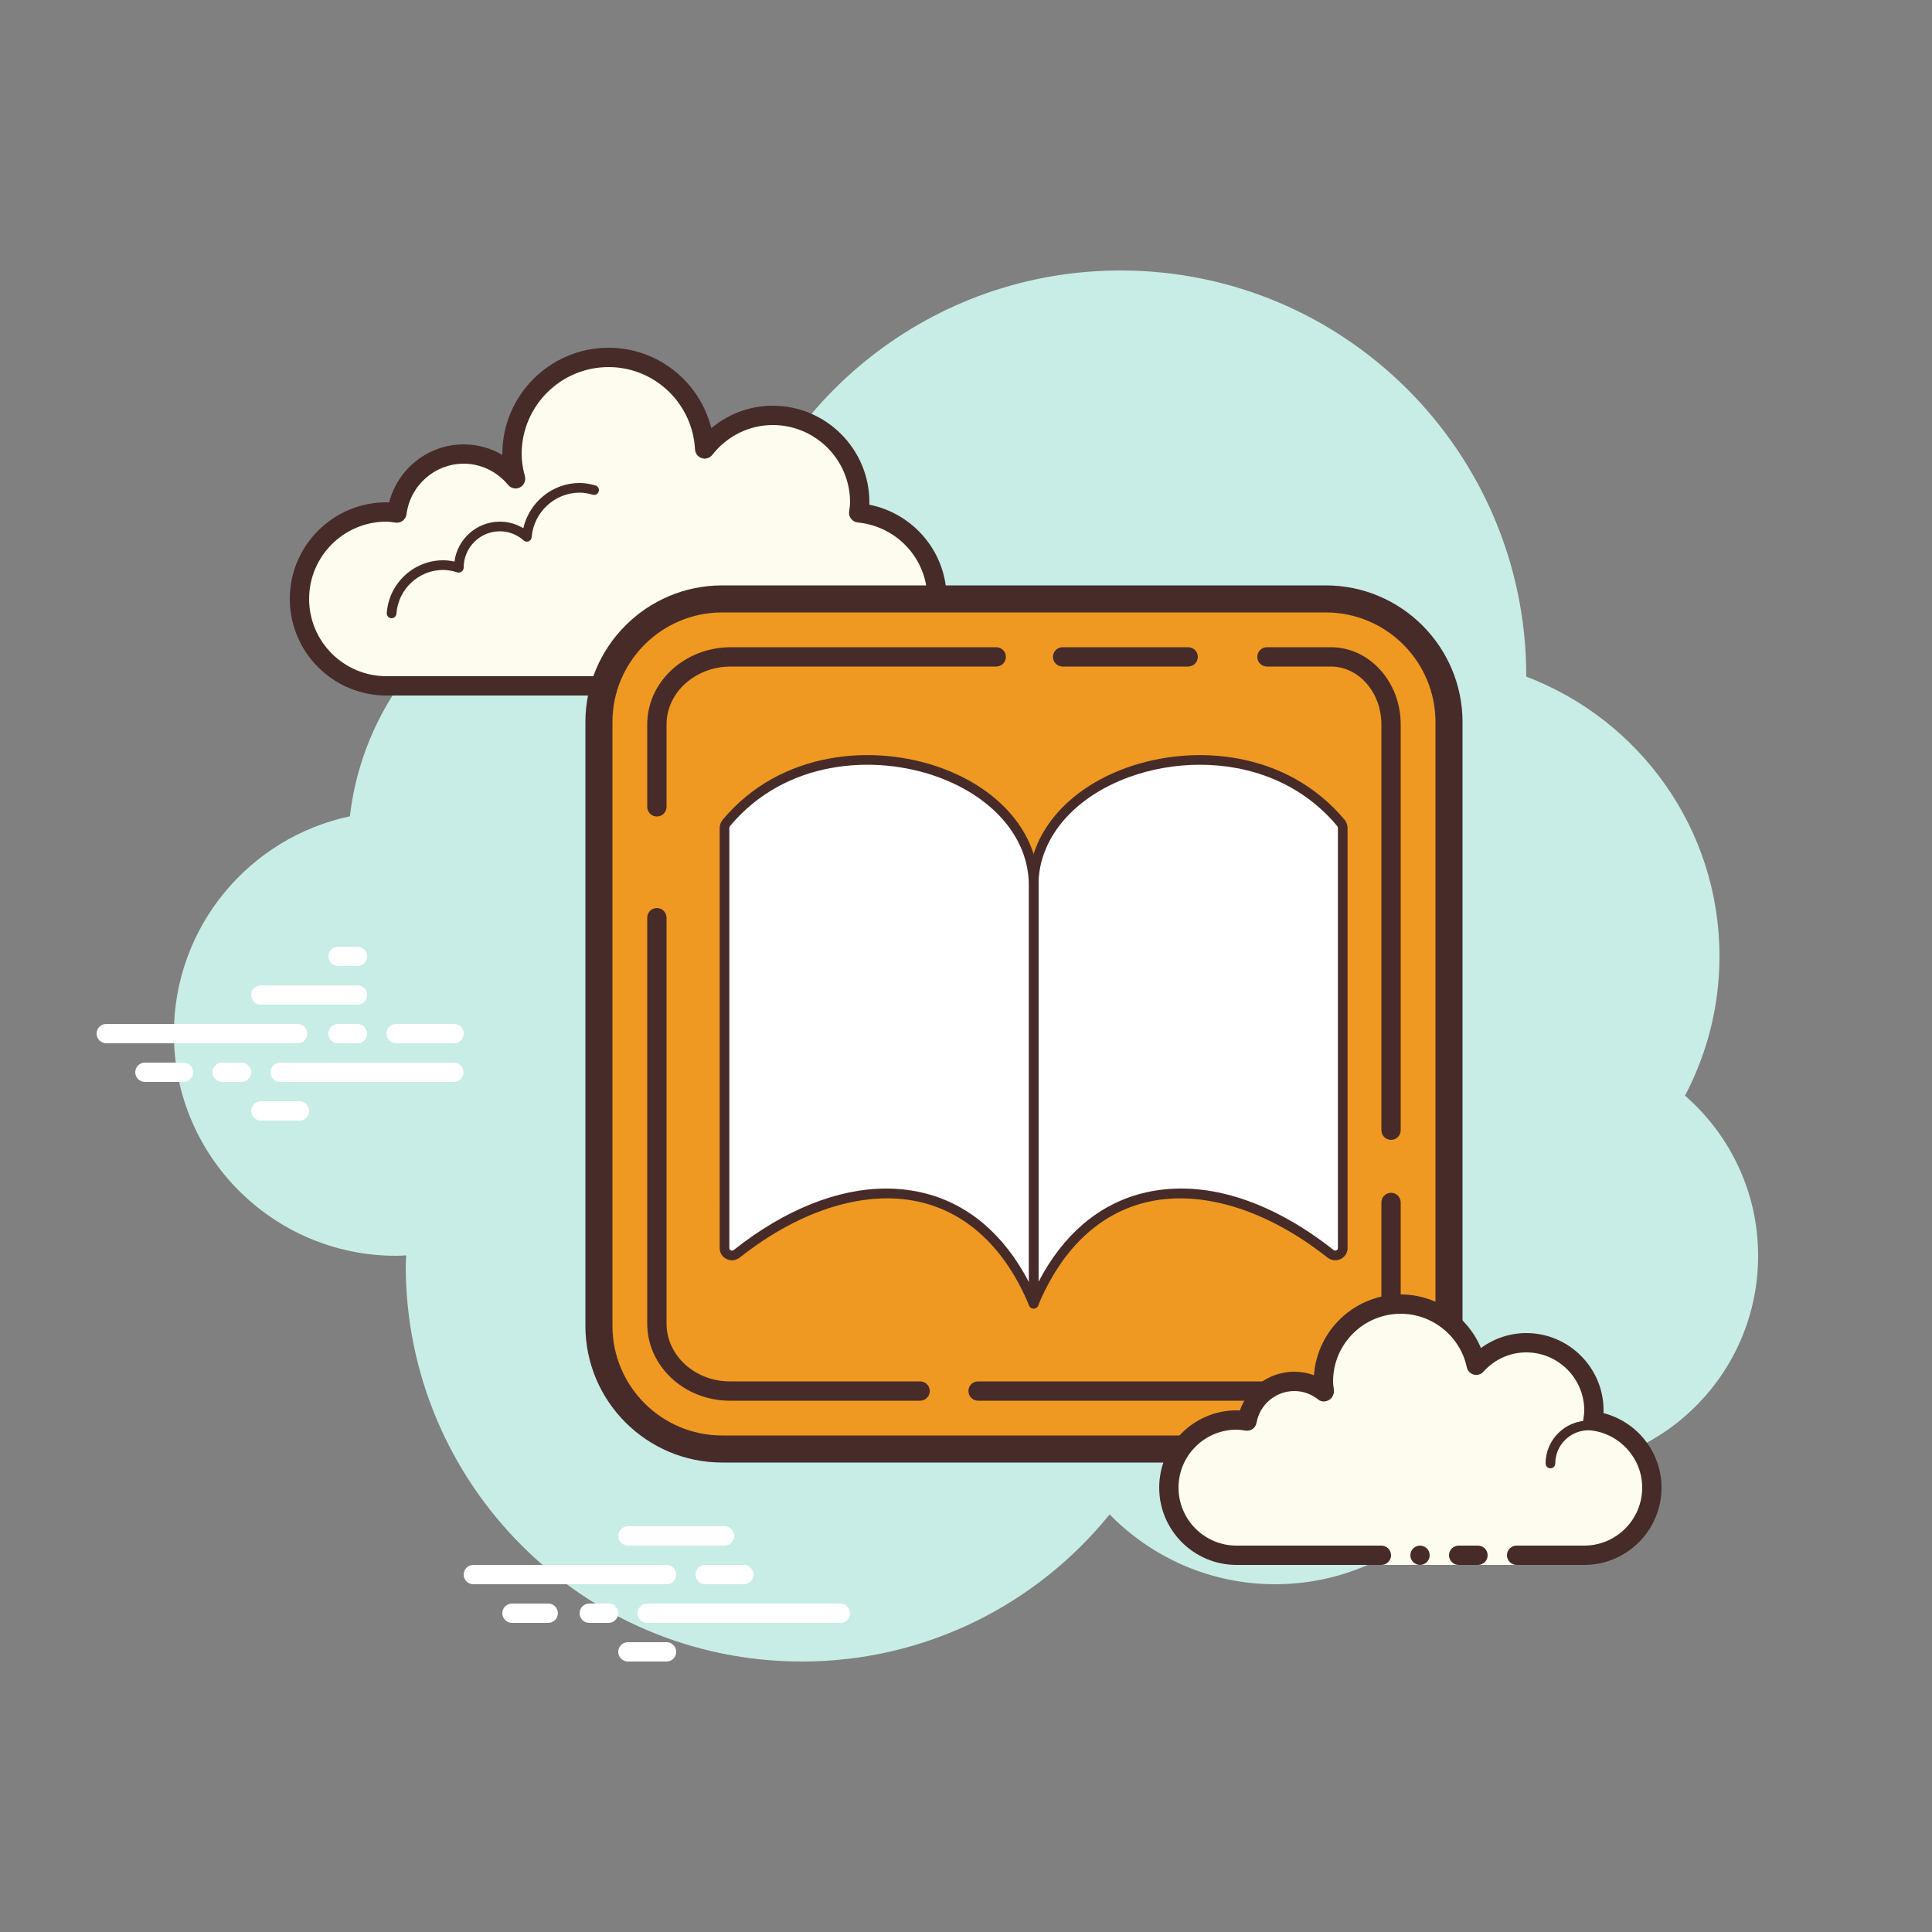 <svg xmlns="http://www.w3.org/2000/svg"  viewBox="0 0 100 100" width="120px" height="120px"><rect x="0" y="0" width="100" height="100" fill="#808080" stroke="none"/><path fill="#c7ede6" d="M87.215,56.71C88.35,54.555,89,52.105,89,49.5c0-6.621-4.159-12.257-10.001-14.478 C78.999,35.015,79,35.008,79,35c0-11.598-9.402-21-21-21c-9.784,0-17.981,6.701-20.313,15.757C36.211,29.272,34.638,29,33,29 c-7.692,0-14.023,5.793-14.89,13.252C12.906,43.353,9,47.969,9,53.5C9,59.851,14.149,65,20.5,65c0.177,0,0.352-0.012,0.526-0.022 C21.022,65.153,21,65.324,21,65.5C21,76.822,30.178,86,41.5,86c6.437,0,12.175-2.972,15.934-7.614C59.612,80.611,62.64,82,66,82 c4.65,0,8.674-2.65,10.666-6.518C77.718,75.817,78.837,76,80,76c6.075,0,11-4.925,11-11C91,61.689,89.53,58.727,87.215,56.71z"/><path fill="#fdfcef" d="M37.875,35.5c0,0,3.64,0,6.125,0s4.5-2.015,4.5-4.5c0-2.333-1.782-4.229-4.055-4.455 C44.467,26.364,44.5,26.187,44.5,26c0-2.485-2.015-4.5-4.5-4.5c-1.438,0-2.703,0.686-3.527,1.736 C36.333,20.6,34.171,18.5,31.5,18.5c-2.761,0-5,2.239-5,5c0,0.446,0.077,0.87,0.187,1.282C26.045,24.005,25.086,23.5,24,23.5 c-1.781,0-3.234,1.335-3.455,3.055C20.364,26.533,20.187,26.5,20,26.5c-2.485,0-4.5,2.015-4.5,4.5s2.015,4.5,4.5,4.5s9.5,0,9.5,0 h5.375V36h3V35.5z"/><path fill="#472b29" d="M31.5,18c-3.033,0-5.5,2.467-5.5,5.5c0,0.016,0,0.031,0,0.047C25.398,23.192,24.71,23,24,23 c-1.831,0-3.411,1.261-3.858,3.005C20.095,26.002,20.048,26,20,26c-2.757,0-5,2.243-5,5s2.243,5,5,5h14.875 c0.276,0,0.5-0.224,0.5-0.5s-0.224-0.5-0.5-0.5H20c-2.206,0-4-1.794-4-4s1.794-4,4-4c0.117,0,0.23,0.017,0.343,0.032l0.141,0.019 c0.021,0.003,0.041,0.004,0.062,0.004c0.246,0,0.462-0.185,0.495-0.437C21.232,25.125,22.504,24,24,24 c0.885,0,1.723,0.401,2.301,1.1c0.098,0.118,0.241,0.182,0.386,0.182c0.078,0,0.156-0.018,0.228-0.056 c0.209-0.107,0.314-0.346,0.254-0.573C27.054,24.218,27,23.852,27,23.5c0-2.481,2.019-4.5,4.5-4.5 c2.381,0,4.347,1.872,4.474,4.263c0.011,0.208,0.15,0.387,0.349,0.45c0.05,0.016,0.101,0.024,0.152,0.024 c0.15,0,0.296-0.069,0.392-0.192C37.638,22.563,38.779,22,40,22c2.206,0,4,1.794,4,4c0,0.117-0.017,0.23-0.032,0.343 l-0.019,0.141c-0.016,0.134,0.022,0.268,0.106,0.373c0.084,0.105,0.207,0.172,0.34,0.185C46.451,27.247,48,28.949,48,31 c0,2.206-1.794,4-4,4h-6.125c-0.276,0-0.5,0.224-0.5,0.5s0.224,0.5,0.5,0.5H44c2.757,0,5-2.243,5-5 c0-2.397-1.689-4.413-4.003-4.877C44.999,26.082,45,26.041,45,26c0-2.757-2.243-5-5-5c-1.176,0-2.293,0.416-3.183,1.164 C36.219,19.76,34.055,18,31.5,18L31.5,18z"/><path fill="#472b29" d="M30,25c-1.403,0-2.609,0.999-2.913,2.341C26.72,27.119,26.301,27,25.875,27 c-1.202,0-2.198,0.897-2.353,2.068C23.319,29.022,23.126,29,22.937,29c-1.529,0-2.811,1.2-2.918,2.732 C20.01,31.87,20.114,31.99,20.251,32c0.006,0,0.012,0,0.018,0c0.13,0,0.24-0.101,0.249-0.232 c0.089-1.271,1.151-2.268,2.419-2.268c0.229,0,0.47,0.042,0.738,0.127c0.022,0.007,0.045,0.01,0.067,0.01 c0.055,0,0.11-0.02,0.156-0.054C23.962,29.537,24,29.455,24,29.375c0-1.034,0.841-1.875,1.875-1.875 c0.447,0,0.885,0.168,1.231,0.473c0.047,0.041,0.106,0.063,0.165,0.063c0.032,0,0.063-0.006,0.093-0.019 c0.088-0.035,0.148-0.117,0.155-0.212C27.623,26.512,28.712,25.5,30,25.5c0.208,0,0.425,0.034,0.682,0.107 c0.023,0.007,0.047,0.01,0.07,0.01c0.109,0,0.207-0.073,0.239-0.182c0.038-0.133-0.039-0.271-0.172-0.309 C30.517,25.04,30.256,25,30,25L30,25z"/><path fill="#ef9922" d="M68.625,75h-31.25C33.854,75,31,72.146,31,68.625v-31.25C31,33.854,33.854,31,37.375,31h31.25 C72.146,31,75,33.854,75,37.375v31.25C75,72.146,72.146,75,68.625,75z"/><path fill="#472b29" d="M68.625,75.7h-31.25c-3.901,0-7.075-3.174-7.075-7.075v-31.25c0-3.901,3.174-7.075,7.075-7.075 h31.25c3.901,0,7.075,3.174,7.075,7.075v31.25C75.7,72.526,72.526,75.7,68.625,75.7z M37.375,31.7 c-3.129,0-5.675,2.546-5.675,5.675v31.25c0,3.129,2.545,5.675,5.675,5.675h31.25c3.129,0,5.675-2.546,5.675-5.675v-31.25 c0-3.129-2.545-5.675-5.675-5.675H37.375z"/><path fill="#472b29" d="M61.5,34.5H55c-0.276,0-0.5-0.224-0.5-0.5s0.224-0.5,0.5-0.5h6.5c0.276,0,0.5,0.224,0.5,0.5 S61.776,34.5,61.5,34.5z"/><path fill="#472b29" d="M34,42.262c-0.276,0-0.5-0.224-0.5-0.5v-4.27c0-2.201,1.942-3.992,4.33-3.992h13.735 c0.276,0,0.5,0.224,0.5,0.5s-0.224,0.5-0.5,0.5H37.83c-1.836,0-3.33,1.342-3.33,2.992v4.27C34.5,42.038,34.276,42.262,34,42.262z"/><path fill="#472b29" d="M72,59c-0.276,0-0.5-0.224-0.5-0.5V37.492c0-1.65-1.171-2.992-2.611-2.992h-3.312 c-0.276,0-0.5-0.224-0.5-0.5s0.224-0.5,0.5-0.5h3.312c1.991,0,3.611,1.791,3.611,3.992V58.5C72.5,58.776,72.276,59,72,59z"/><path fill="#472b29" d="M47.625,72.5h-9.849c-2.358,0-4.276-1.791-4.276-3.992V47.5c0-0.276,0.224-0.5,0.5-0.5 s0.5,0.224,0.5,0.5v21.008c0,1.65,1.47,2.992,3.276,2.992h9.849c0.276,0,0.5,0.224,0.5,0.5S47.901,72.5,47.625,72.5z"/><path fill="#472b29" d="M68.224,72.5H50.625c-0.276,0-0.5-0.224-0.5-0.5s0.224-0.5,0.5-0.5h17.599 c1.806,0,3.276-1.342,3.276-2.992v-6.27c0-0.276,0.224-0.5,0.5-0.5s0.5,0.224,0.5,0.5v6.27C72.5,70.709,70.582,72.5,68.224,72.5z"/><path fill="#fff" d="M15.405,54H5.5C5.224,54,5,53.776,5,53.5S5.224,53,5.5,53h9.905c0.276,0,0.5,0.224,0.5,0.5 S15.682,54,15.405,54z"/><path fill="#fff" d="M18.5,54h-1c-0.276,0-0.5-0.224-0.5-0.5s0.224-0.5,0.5-0.5h1c0.276,0,0.5,0.224,0.5,0.5 S18.777,54,18.5,54z"/><path fill="#fff" d="M23.491,56H14.5c-0.276,0-0.5-0.224-0.5-0.5s0.224-0.5,0.5-0.5h8.991c0.276,0,0.5,0.224,0.5,0.5 S23.767,56,23.491,56z"/><path fill="#fff" d="M12.5,56h-1c-0.276,0-0.5-0.224-0.5-0.5s0.224-0.5,0.5-0.5h1c0.276,0,0.5,0.224,0.5,0.5 S12.777,56,12.5,56z"/><path fill="#fff" d="M9.5,56h-2C7.224,56,7,55.776,7,55.5S7.224,55,7.5,55h2c0.276,0,0.5,0.224,0.5,0.5 S9.777,56,9.5,56z"/><path fill="#fff" d="M15.5,58h-2c-0.276,0-0.5-0.224-0.5-0.5s0.224-0.5,0.5-0.5h2c0.276,0,0.5,0.224,0.5,0.5 S15.776,58,15.5,58z"/><path fill="#fff" d="M18.5,49c-0.177,0-0.823,0-1,0c-0.276,0-0.5,0.224-0.5,0.5c0,0.276,0.224,0.5,0.5,0.5 c0.177,0,0.823,0,1,0c0.276,0,0.5-0.224,0.5-0.5C19,49.224,18.776,49,18.5,49z"/><path fill="#fff" d="M18.5,51c-0.177,0-4.823,0-5,0c-0.276,0-0.5,0.224-0.5,0.5c0,0.276,0.224,0.5,0.5,0.5 c0.177,0,4.823,0,5,0c0.276,0,0.5-0.224,0.5-0.5C19,51.224,18.776,51,18.5,51z"/><path fill="#fff" d="M23.5,53c-0.177,0-2.823,0-3,0c-0.276,0-0.5,0.224-0.5,0.5c0,0.276,0.224,0.5,0.5,0.5 c0.177,0,2.823,0,3,0c0.276,0,0.5-0.224,0.5-0.5C24,53.224,23.776,53,23.5,53z"/><g><path fill="#fff" d="M34.5,82h-10c-0.276,0-0.5-0.224-0.5-0.5s0.224-0.5,0.5-0.5h10c0.276,0,0.5,0.224,0.5,0.5 S34.776,82,34.5,82z"/><path fill="#fff" d="M38.5,82h-2c-0.276,0-0.5-0.224-0.5-0.5s0.224-0.5,0.5-0.5h2c0.276,0,0.5,0.224,0.5,0.5 S38.776,82,38.5,82z"/><path fill="#fff" d="M43.5,84h-10c-0.276,0-0.5-0.224-0.5-0.5s0.224-0.5,0.5-0.5h10c0.276,0,0.5,0.224,0.5,0.5 S43.777,84,43.5,84z"/><path fill="#fff" d="M31.5,84h-1c-0.276,0-0.5-0.224-0.5-0.5s0.224-0.5,0.5-0.5h1c0.276,0,0.5,0.224,0.5,0.5 S31.776,84,31.5,84z"/><path fill="#fff" d="M28.375,84H26.5c-0.276,0-0.5-0.224-0.5-0.5s0.224-0.5,0.5-0.5h1.875c0.276,0,0.5,0.224,0.5,0.5 S28.651,84,28.375,84z"/><path fill="#fff" d="M37.5,80h-5c-0.276,0-0.5-0.224-0.5-0.5s0.224-0.5,0.5-0.5h5c0.276,0,0.5,0.224,0.5,0.5 S37.777,80,37.5,80z"/><path fill="#fff" d="M34.5,86h-2c-0.276,0-0.5-0.224-0.5-0.5s0.224-0.5,0.5-0.5h2c0.276,0,0.5,0.224,0.5,0.5 S34.776,86,34.5,86z"/></g><g><path fill="#fdfcef" d="M78.5,80.5c0,0,1.567,0,3.5,0s3.5-1.567,3.5-3.5c0-1.781-1.335-3.234-3.055-3.455 C82.473,73.366,82.5,73.187,82.5,73c0-1.933-1.567-3.5-3.5-3.5c-1.032,0-1.95,0.455-2.59,1.165 c-0.384-1.808-1.987-3.165-3.91-3.165c-2.209,0-4,1.791-4,4c0,0.191,0.03,0.374,0.056,0.558C68.128,71.714,67.592,71.5,67,71.5 c-1.228,0-2.245,0.887-2.455,2.055C64.366,73.527,64.187,73.5,64,73.5c-1.933,0-3.5,1.567-3.5,3.5s1.567,3.5,3.5,3.5s7.5,0,7.5,0 V81h7V80.5z"/><path fill="#472b29" d="M80.25,76C80.112,76,80,75.888,80,75.75c0-1.223,0.995-2.218,2.218-2.218 c0.034,0.009,0.737-0.001,1.244,0.136c0.133,0.036,0.212,0.173,0.176,0.306c-0.036,0.134-0.173,0.213-0.306,0.176 c-0.444-0.12-1.1-0.12-1.113-0.118c-0.948,0-1.719,0.771-1.719,1.718C80.5,75.888,80.388,76,80.25,76z"/><circle cx="73.5" cy="80.5" r=".5" fill="#472b29"/><path fill="#472b29" d="M82,81h-3.5c-0.276,0-0.5-0.224-0.5-0.5s0.224-0.5,0.5-0.5H82c1.654,0,3-1.346,3-3 c0-1.496-1.125-2.768-2.618-2.959c-0.134-0.018-0.255-0.088-0.336-0.196s-0.115-0.244-0.094-0.377C81.975,73.314,82,73.16,82,73 c0-1.654-1.346-3-3-3c-0.85,0-1.638,0.355-2.219,1c-0.125,0.139-0.321,0.198-0.5,0.148c-0.182-0.049-0.321-0.195-0.36-0.379 C75.58,69.165,74.141,68,72.5,68c-1.93,0-3.5,1.57-3.5,3.5c0,0.143,0.021,0.28,0.041,0.418c0.029,0.203-0.063,0.438-0.242,0.54 c-0.179,0.102-0.396,0.118-0.556-0.01C67.878,72.155,67.449,72,67,72c-0.966,0-1.792,0.691-1.963,1.644 c-0.048,0.267-0.296,0.446-0.569,0.405C64.314,74.025,64.16,74,64,74c-1.654,0-3,1.346-3,3s1.346,3,3,3h7.5 c0.276,0,0.5,0.224,0.5,0.5S71.776,81,71.5,81H64c-2.206,0-4-1.794-4-4s1.794-4,4-4c0.059,0,0.116,0.002,0.174,0.006 C64.588,71.82,65.711,71,67,71c0.349,0,0.689,0.061,1.011,0.18C68.176,68.847,70.126,67,72.5,67c1.831,0,3.466,1.127,4.153,2.774 C77.333,69.276,78.155,69,79,69c2.206,0,4,1.794,4,4c0,0.048-0.001,0.095-0.004,0.142C84.739,73.59,86,75.169,86,77 C86,79.206,84.206,81,82,81z"/><path fill="#472b29" d="M76.5,80c-0.159,0-0.841,0-1,0c-0.276,0-0.5,0.224-0.5,0.5c0,0.276,0.224,0.5,0.5,0.5 c0.159,0,0.841,0,1,0c0.276,0,0.5-0.224,0.5-0.5C77,80.224,76.776,80,76.5,80z"/></g><g><path fill="#fff" d="M53.5,67.483c2.895-6.972,9.514-7.217,15.365-2.588c0.257,0.204,0.635,0.031,0.635-0.297l0-21.734 c0-0.099-0.035-0.197-0.098-0.272C64.358,36.556,53.5,39.653,53.5,45.806V67.483z"/><path fill="#472b29" d="M53.5,67.732c-0.016,0-0.033-0.001-0.049-0.005c-0.117-0.023-0.201-0.126-0.201-0.245V45.806 c0-2.61,1.931-4.932,5.039-6.06c3.459-1.255,8.297-0.913,11.305,2.684c0.101,0.12,0.156,0.274,0.156,0.433v21.734 c0,0.246-0.137,0.464-0.356,0.571c-0.225,0.108-0.486,0.079-0.684-0.077c-3.205-2.535-6.667-3.567-9.503-2.831 c-2.396,0.622-4.29,2.461-5.476,5.319C53.691,67.673,53.6,67.732,53.5,67.732z M62.108,39.583c-1.287,0-2.541,0.231-3.648,0.633 c-2.905,1.054-4.709,3.196-4.709,5.59v20.546c1.257-2.42,3.083-3.993,5.331-4.577c3.033-0.789,6.562,0.251,9.939,2.922 c0.068,0.055,0.136,0.028,0.155,0.019c0.028-0.013,0.074-0.047,0.074-0.121V42.863c0-0.041-0.015-0.082-0.04-0.112 C67.316,40.485,64.65,39.583,62.108,39.583z"/></g><g><path fill="#fff" d="M53.5,67.483c-2.895-6.972-9.514-7.217-15.365-2.588c-0.257,0.204-0.635,0.031-0.635-0.297 l0-21.734c0-0.099,0.035-0.197,0.098-0.272c5.044-6.034,15.902-2.937,15.902,3.216V67.483z"/><path fill="#472b29" d="M53.5,67.732c-0.1,0-0.191-0.06-0.231-0.154c-1.186-2.857-3.08-4.697-5.476-5.319 c-2.834-0.736-6.298,0.296-9.503,2.831c-0.197,0.156-0.458,0.186-0.684,0.077c-0.22-0.106-0.356-0.325-0.356-0.571V42.863 c0-0.159,0.056-0.313,0.157-0.433c3.006-3.597,7.844-3.94,11.304-2.684c3.108,1.128,5.039,3.45,5.039,6.06v21.676 c0,0.119-0.084,0.222-0.201,0.245C53.533,67.731,53.516,67.732,53.5,67.732z M45.871,61.519c0.702,0,1.387,0.085,2.048,0.257 c2.248,0.583,4.074,2.157,5.331,4.577V45.806c0-2.394-1.805-4.536-4.709-5.59c-3.297-1.197-7.9-0.877-10.75,2.534 c-0.025,0.03-0.04,0.071-0.04,0.112v21.734c0,0.074,0.046,0.107,0.074,0.121c0.019,0.009,0.086,0.035,0.155-0.019 C40.621,62.609,43.355,61.519,45.871,61.519z"/></g></svg>